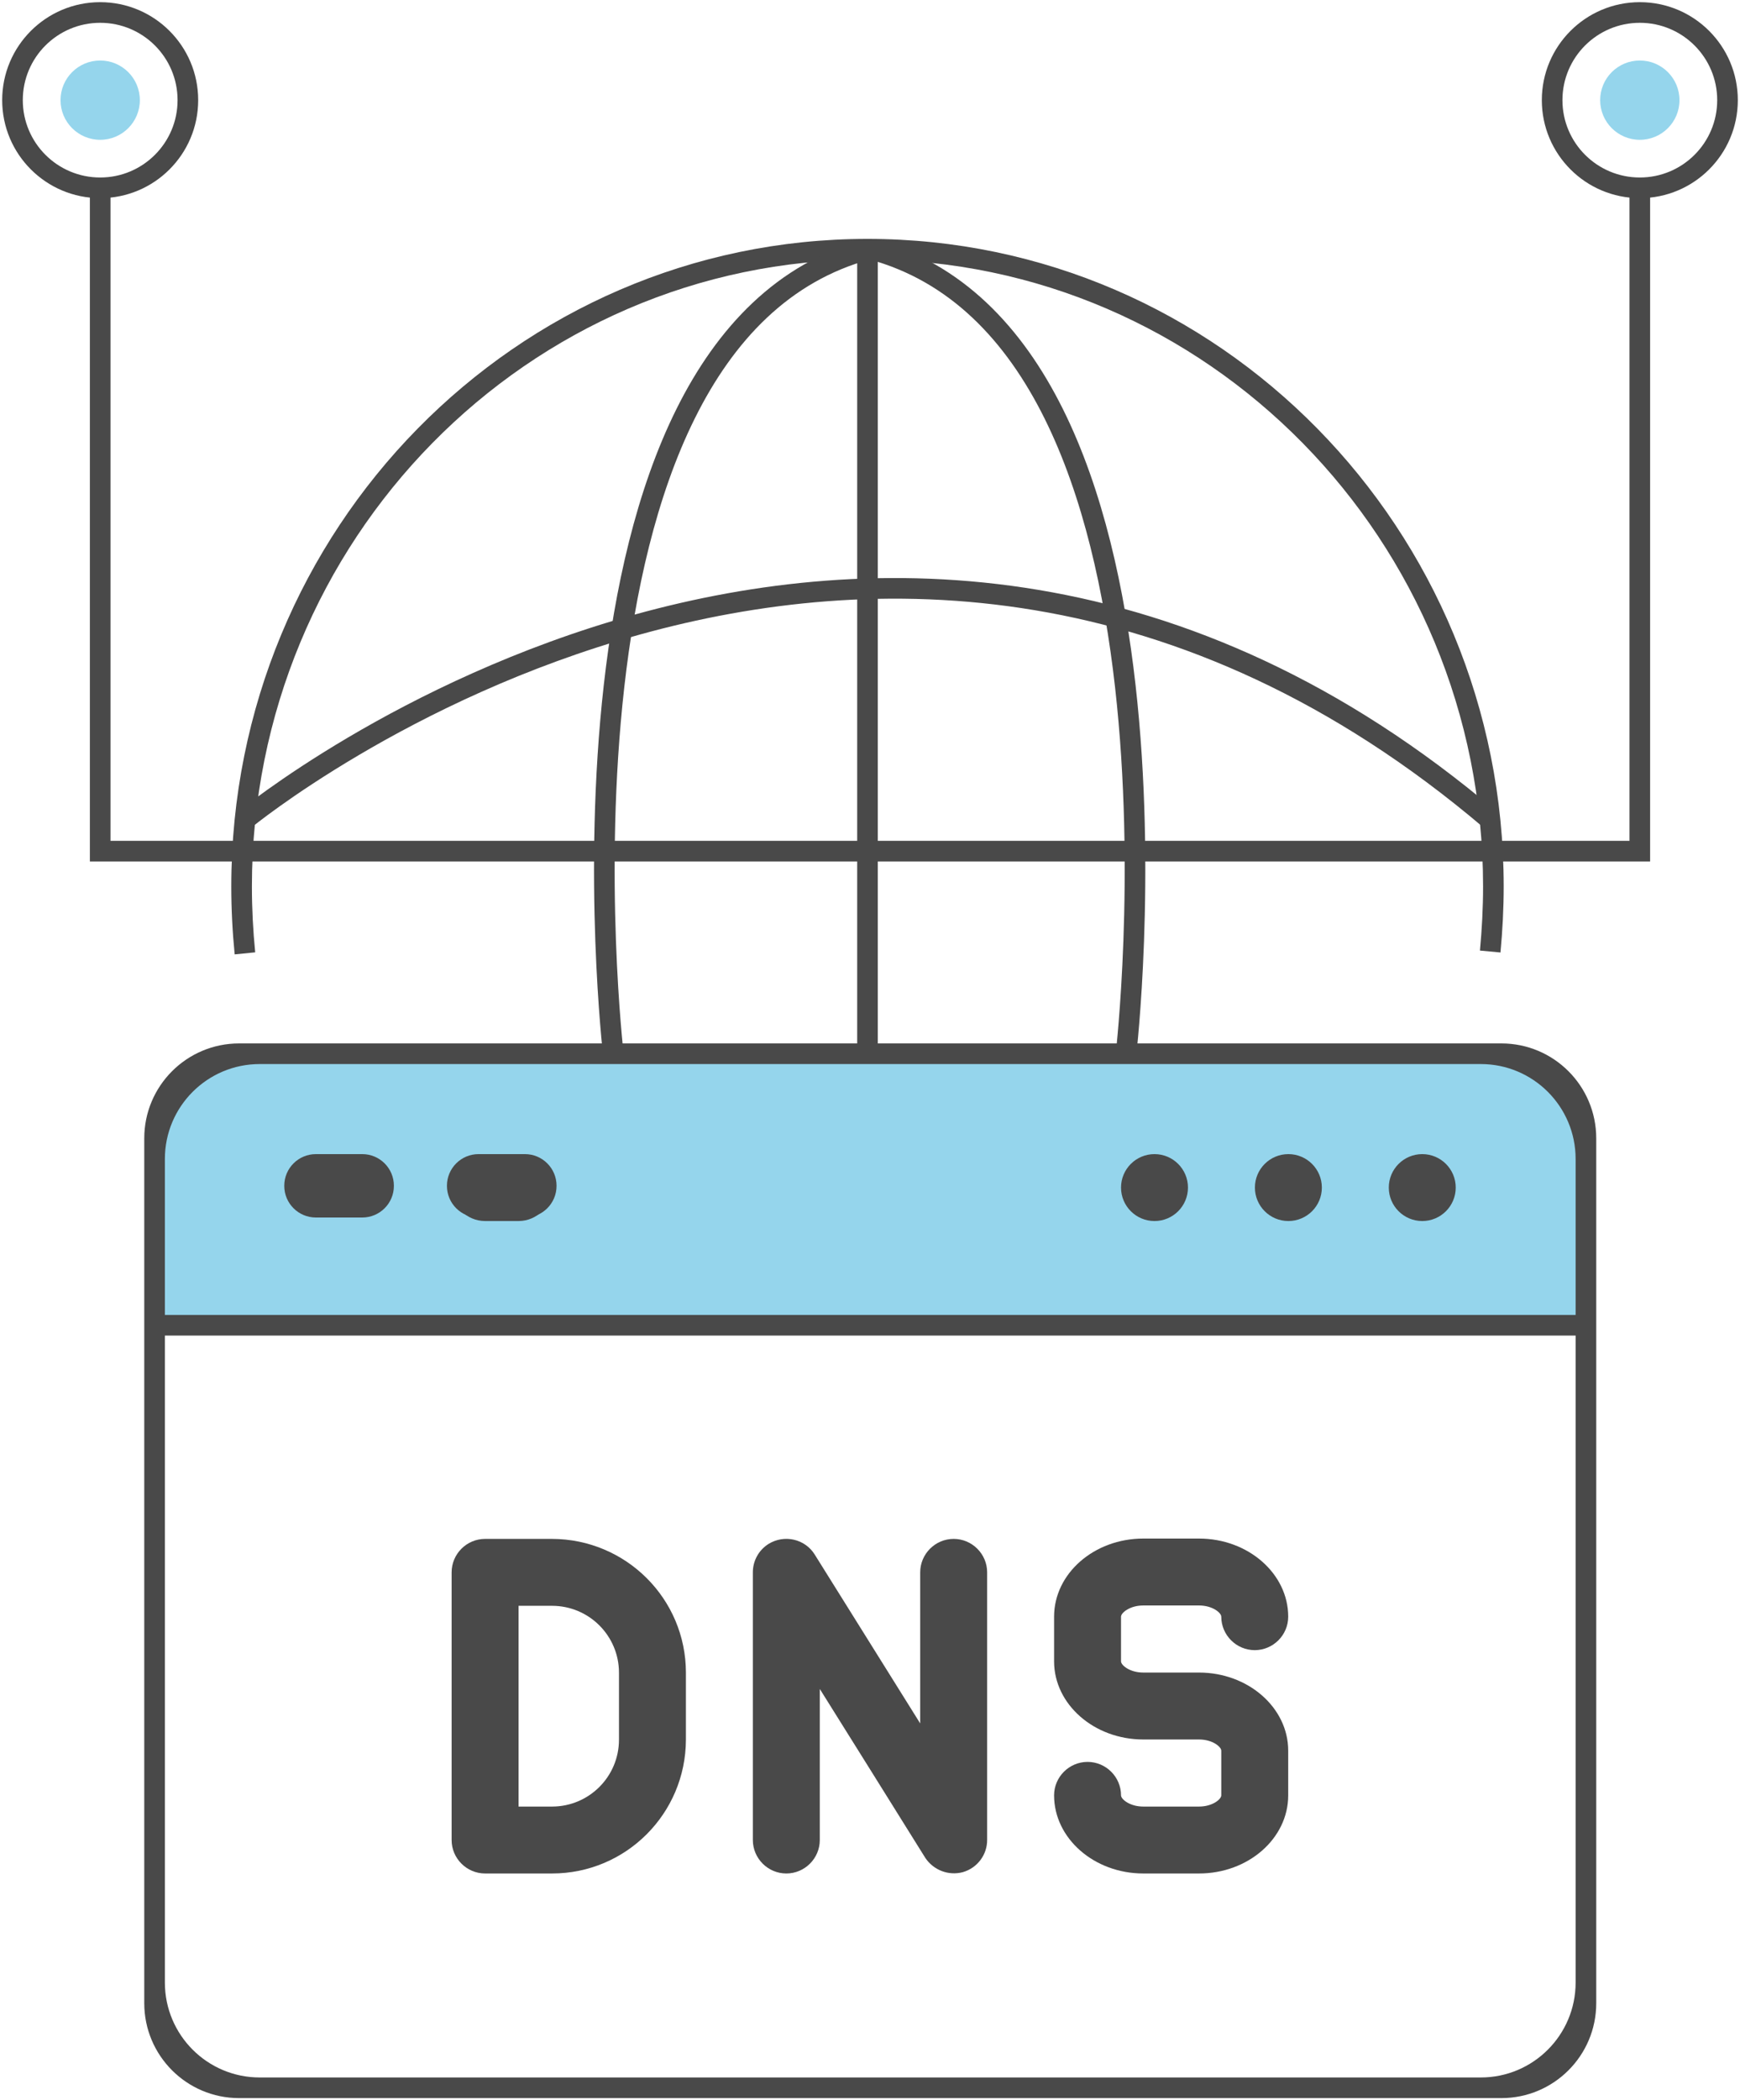 <svg width="422" height="509" viewBox="0 0 422 509" fill="none" xmlns="http://www.w3.org/2000/svg">
<path d="M77.061 295.916H85.178C89.643 295.916 93.296 292.267 93.296 287.807C93.296 283.347 89.643 279.698 85.178 279.698H77.061C72.596 279.698 68.943 283.347 68.943 287.807C68.943 292.267 72.596 295.916 77.061 295.916Z" fill="#494949"/>
<path d="M38.666 275.316C38.666 264.271 47.62 255.316 58.666 255.316H364.633C375.679 255.316 384.633 264.271 384.633 275.316V321.174H38.666V275.316Z" fill="#95D5EC"/>
<path d="M117.649 295.916H125.766C130.231 295.916 133.884 292.267 133.884 287.807C133.884 283.347 130.231 279.698 125.766 279.698H117.649C113.184 279.698 109.531 283.347 109.531 287.807C109.531 292.267 113.184 295.916 117.649 295.916Z" fill="#494949"/>
<path d="M279.998 295.916C284.482 295.916 288.116 292.285 288.116 287.807C288.116 283.328 284.482 279.698 279.998 279.698C275.515 279.698 271.881 283.328 271.881 287.807C271.881 292.285 275.515 295.916 279.998 295.916Z" fill="#494949"/>
<path d="M312.469 295.916C316.952 295.916 320.587 292.285 320.587 287.807C320.587 283.328 316.952 279.698 312.469 279.698C307.986 279.698 304.352 283.328 304.352 287.807C304.352 292.285 307.986 295.916 312.469 295.916Z" fill="#494949"/>
<path d="M344.94 295.916C349.423 295.916 353.057 292.285 353.057 287.807C353.057 283.328 349.423 279.698 344.94 279.698C340.457 279.698 336.822 283.328 336.822 287.807C336.822 292.285 340.457 295.916 344.94 295.916Z" fill="#494949"/>
<path d="M117.649 454.036H133.884C151.823 454.036 166.313 439.522 166.354 421.601V405.384C166.354 387.463 151.823 372.989 133.884 372.949H117.649C113.184 372.949 109.531 376.598 109.531 381.057V445.928C109.531 450.387 113.184 454.036 117.649 454.036ZM125.766 389.166H133.884C142.854 389.166 150.119 396.424 150.119 405.384V421.601C150.119 430.561 142.854 437.819 133.884 437.819H125.766V389.166Z" fill="#494949"/>
<path d="M290.795 437.819H277.28C273.992 437.819 271.881 436.035 271.881 435.102C271.881 430.643 268.229 426.994 263.764 426.994C259.299 426.994 255.646 430.643 255.646 435.102C255.646 445.522 265.347 454.036 277.28 454.036H290.795C302.728 454.036 312.428 445.563 312.428 435.102V424.277C312.428 413.857 302.728 405.343 290.795 405.343H277.28C273.992 405.343 271.881 403.559 271.881 402.627V391.802C271.881 390.869 273.992 389.085 277.28 389.085H290.795C294.083 389.085 296.193 390.869 296.193 391.802C296.193 396.261 299.846 399.91 304.311 399.91C308.776 399.91 312.428 396.261 312.428 391.802C312.428 381.382 302.728 372.868 290.795 372.868H277.28C265.347 372.868 255.646 381.341 255.646 391.802V402.627C255.646 413.047 265.347 421.561 277.28 421.561H290.795C294.083 421.561 296.193 423.345 296.193 424.277V435.102C296.193 436.035 294.083 437.819 290.795 437.819Z" fill="#494949"/>
<path d="M190.705 454.036C195.17 454.036 198.823 450.387 198.823 445.927V409.316C198.823 409.316 224.352 450.103 224.393 450.225C226.382 453.225 230.035 454.644 233.525 453.712C237.016 452.698 239.41 449.536 239.41 445.927V381.057C239.41 376.598 235.758 372.949 231.293 372.949C226.828 372.949 223.175 376.598 223.175 381.057V417.668L197.605 376.76C195.251 372.949 190.218 371.813 186.403 374.165C184.008 375.665 182.588 378.26 182.588 381.057V445.927C182.588 450.387 186.241 454.036 190.705 454.036Z" fill="#494949"/>
<path fill-rule="evenodd" clip-rule="evenodd" d="M34.988 275.872C34.988 263.169 45.286 252.872 57.988 252.872H364.134C376.836 252.872 387.134 263.169 387.134 275.872V485.473C387.134 498.175 376.836 508.473 364.134 508.473H57.988C45.286 508.473 34.988 498.175 34.988 485.473V275.872ZM62.988 257.872C50.286 257.872 39.988 268.169 39.988 280.872V480.473C39.988 493.175 50.286 503.473 62.988 503.473H359.134C371.836 503.473 382.134 493.175 382.134 480.473V280.872C382.134 268.169 371.836 257.872 359.134 257.872H62.988Z" fill="#494949"/>
<path fill-rule="evenodd" clip-rule="evenodd" d="M384.634 323.674H37.488V318.674H384.634V323.674Z" fill="#494949"/>
<path d="M87.857 279.698H76.614C72.378 279.698 68.943 283.129 68.943 287.361V287.401C68.943 291.633 72.378 295.064 76.614 295.064H87.857C92.094 295.064 95.528 291.633 95.528 287.401V287.361C95.528 283.129 92.094 279.698 87.857 279.698Z" fill="#494949"/>
<path d="M127.308 279.698H116.066C111.829 279.698 108.395 283.129 108.395 287.361V287.401C108.395 291.633 111.829 295.064 116.066 295.064H127.308C131.545 295.064 134.979 291.633 134.979 287.401V287.361C134.979 283.129 131.545 279.698 127.308 279.698Z" fill="#494949"/>
<path fill-rule="evenodd" clip-rule="evenodd" d="M210.391 62.897C127.999 62.897 61.094 130.904 61.094 214.828C61.094 220.215 61.373 225.566 61.893 230.798L56.918 231.293C56.382 225.903 56.094 220.387 56.094 214.828C56.094 128.224 125.157 57.897 210.391 57.897C295.625 57.897 364.689 128.184 364.689 214.828C364.689 220.228 364.4 225.577 363.907 230.833L358.928 230.366C359.409 225.243 359.689 220.051 359.689 214.828C359.689 130.864 292.784 62.897 210.391 62.897Z" fill="#494949"/>
<path fill-rule="evenodd" clip-rule="evenodd" d="M151.223 255.083C151.223 255.084 151.223 255.084 148.74 255.372C146.256 255.66 146.256 255.659 146.256 255.657L146.252 255.624L146.241 255.525C146.231 255.439 146.217 255.312 146.199 255.145C146.163 254.81 146.111 254.317 146.047 253.675C145.918 252.39 145.742 250.508 145.546 248.109C145.155 243.31 144.688 236.437 144.385 228.123C143.779 211.505 143.825 189.084 146.443 165.94C149.059 142.824 154.258 118.824 164.052 99.138C173.861 79.424 188.4 63.816 209.737 58.025L211.047 62.85C191.533 68.147 177.94 82.45 168.529 101.366C159.104 120.309 153.996 143.657 151.411 166.502C148.83 189.319 148.781 211.475 149.382 227.941C149.682 236.17 150.143 242.967 150.529 247.702C150.722 250.07 150.897 251.921 151.022 253.178C151.085 253.806 151.135 254.286 151.17 254.607C151.187 254.767 151.201 254.888 151.21 254.968L151.22 255.057L151.223 255.083Z" fill="#494949"/>
<path fill-rule="evenodd" clip-rule="evenodd" d="M275.582 255.657C275.582 255.659 275.582 255.66 273.098 255.372C270.615 255.084 270.615 255.084 270.615 255.083L270.616 255.078L270.618 255.057L270.628 254.968C270.637 254.888 270.651 254.767 270.668 254.607C270.703 254.286 270.753 253.806 270.816 253.178C270.942 251.921 271.116 250.07 271.309 247.702C271.695 242.967 272.156 236.17 272.456 227.941C273.057 211.475 273.008 189.319 270.427 166.502C267.842 143.657 262.734 120.309 253.309 101.366C243.898 82.45 230.305 68.147 210.791 62.85L212.101 58.025C233.438 63.816 247.977 79.424 257.786 99.138C267.58 118.824 272.779 142.824 275.395 165.94C278.014 189.084 278.059 211.505 277.453 228.123C277.15 236.437 276.683 243.31 276.292 248.109C276.096 250.508 275.92 252.39 275.791 253.675C275.727 254.317 275.675 254.81 275.639 255.145C275.621 255.312 275.607 255.439 275.597 255.525L275.586 255.624L275.582 255.657Z" fill="#494949"/>
<path fill-rule="evenodd" clip-rule="evenodd" d="M207.891 255.372V60.397H212.891V255.372H207.891Z" fill="#494949"/>
<path fill-rule="evenodd" clip-rule="evenodd" d="M60.86 200.381C60.69 200.173 60.299 199.698 59.405 198.61C57.817 196.679 57.818 196.678 57.821 196.676L57.828 196.671L57.852 196.65L57.943 196.576C58.023 196.512 58.139 196.419 58.291 196.297C58.596 196.054 59.047 195.7 59.637 195.245C60.819 194.335 62.562 193.025 64.829 191.406C69.363 188.169 75.993 183.697 84.41 178.731C101.239 168.805 125.251 156.884 153.971 148.932C211.485 133.008 287.887 133.026 362.993 196.704L359.759 200.517C286.193 138.145 211.609 138.162 155.305 153.751C127.116 161.555 103.512 173.269 86.951 183.038C78.674 187.92 72.166 192.311 67.735 195.475C65.52 197.057 63.825 198.331 62.688 199.206C62.119 199.644 61.691 199.982 61.407 200.208C61.264 200.321 61.158 200.407 61.089 200.463L61.013 200.525L60.996 200.539L60.992 200.541C60.992 200.542 60.992 200.542 60.86 200.381Z" fill="#494949"/>
<path fill-rule="evenodd" clip-rule="evenodd" d="M26.797 203.773V44.463H21.797V208.773H400.202V44.463H395.202V203.773H26.797Z" fill="#494949"/>
<path fill-rule="evenodd" clip-rule="evenodd" d="M24.297 5.527C13.929 5.527 5.529 13.922 5.529 24.272C5.529 34.622 13.929 43.017 24.297 43.017C34.665 43.017 43.065 34.622 43.065 24.272C43.065 13.922 34.665 5.527 24.297 5.527ZM0.529 24.272C0.529 11.155 11.173 0.527 24.297 0.527C37.421 0.527 48.065 11.155 48.065 24.272C48.065 37.389 37.421 48.017 24.297 48.017C11.173 48.017 0.529 37.389 0.529 24.272Z" fill="#494949"/>
<path fill-rule="evenodd" clip-rule="evenodd" d="M397.703 5.527C387.336 5.527 378.936 13.922 378.936 24.272C378.936 34.622 387.336 43.017 397.703 43.017C408.071 43.017 416.471 34.622 416.471 24.272C416.471 13.922 408.071 5.527 397.703 5.527ZM373.936 24.272C373.936 11.155 384.579 0.527 397.703 0.527C410.828 0.527 421.471 11.155 421.471 24.272C421.471 37.389 410.828 48.017 397.703 48.017C384.579 48.017 373.936 37.389 373.936 24.272Z" fill="#494949"/>
<path d="M24.297 33.881C29.61 33.881 33.916 29.579 33.916 24.272C33.916 18.965 29.61 14.663 24.297 14.663C18.984 14.663 14.678 18.965 14.678 24.272C14.678 29.579 18.984 33.881 24.297 33.881Z" fill="#95D5EC"/>
<path d="M397.703 33.881C403.016 33.881 407.322 29.579 407.322 24.272C407.322 18.965 403.016 14.663 397.703 14.663C392.391 14.663 388.084 18.965 388.084 24.272C388.084 29.579 392.391 33.881 397.703 33.881Z" fill="#95D5EC"/>
</svg>

